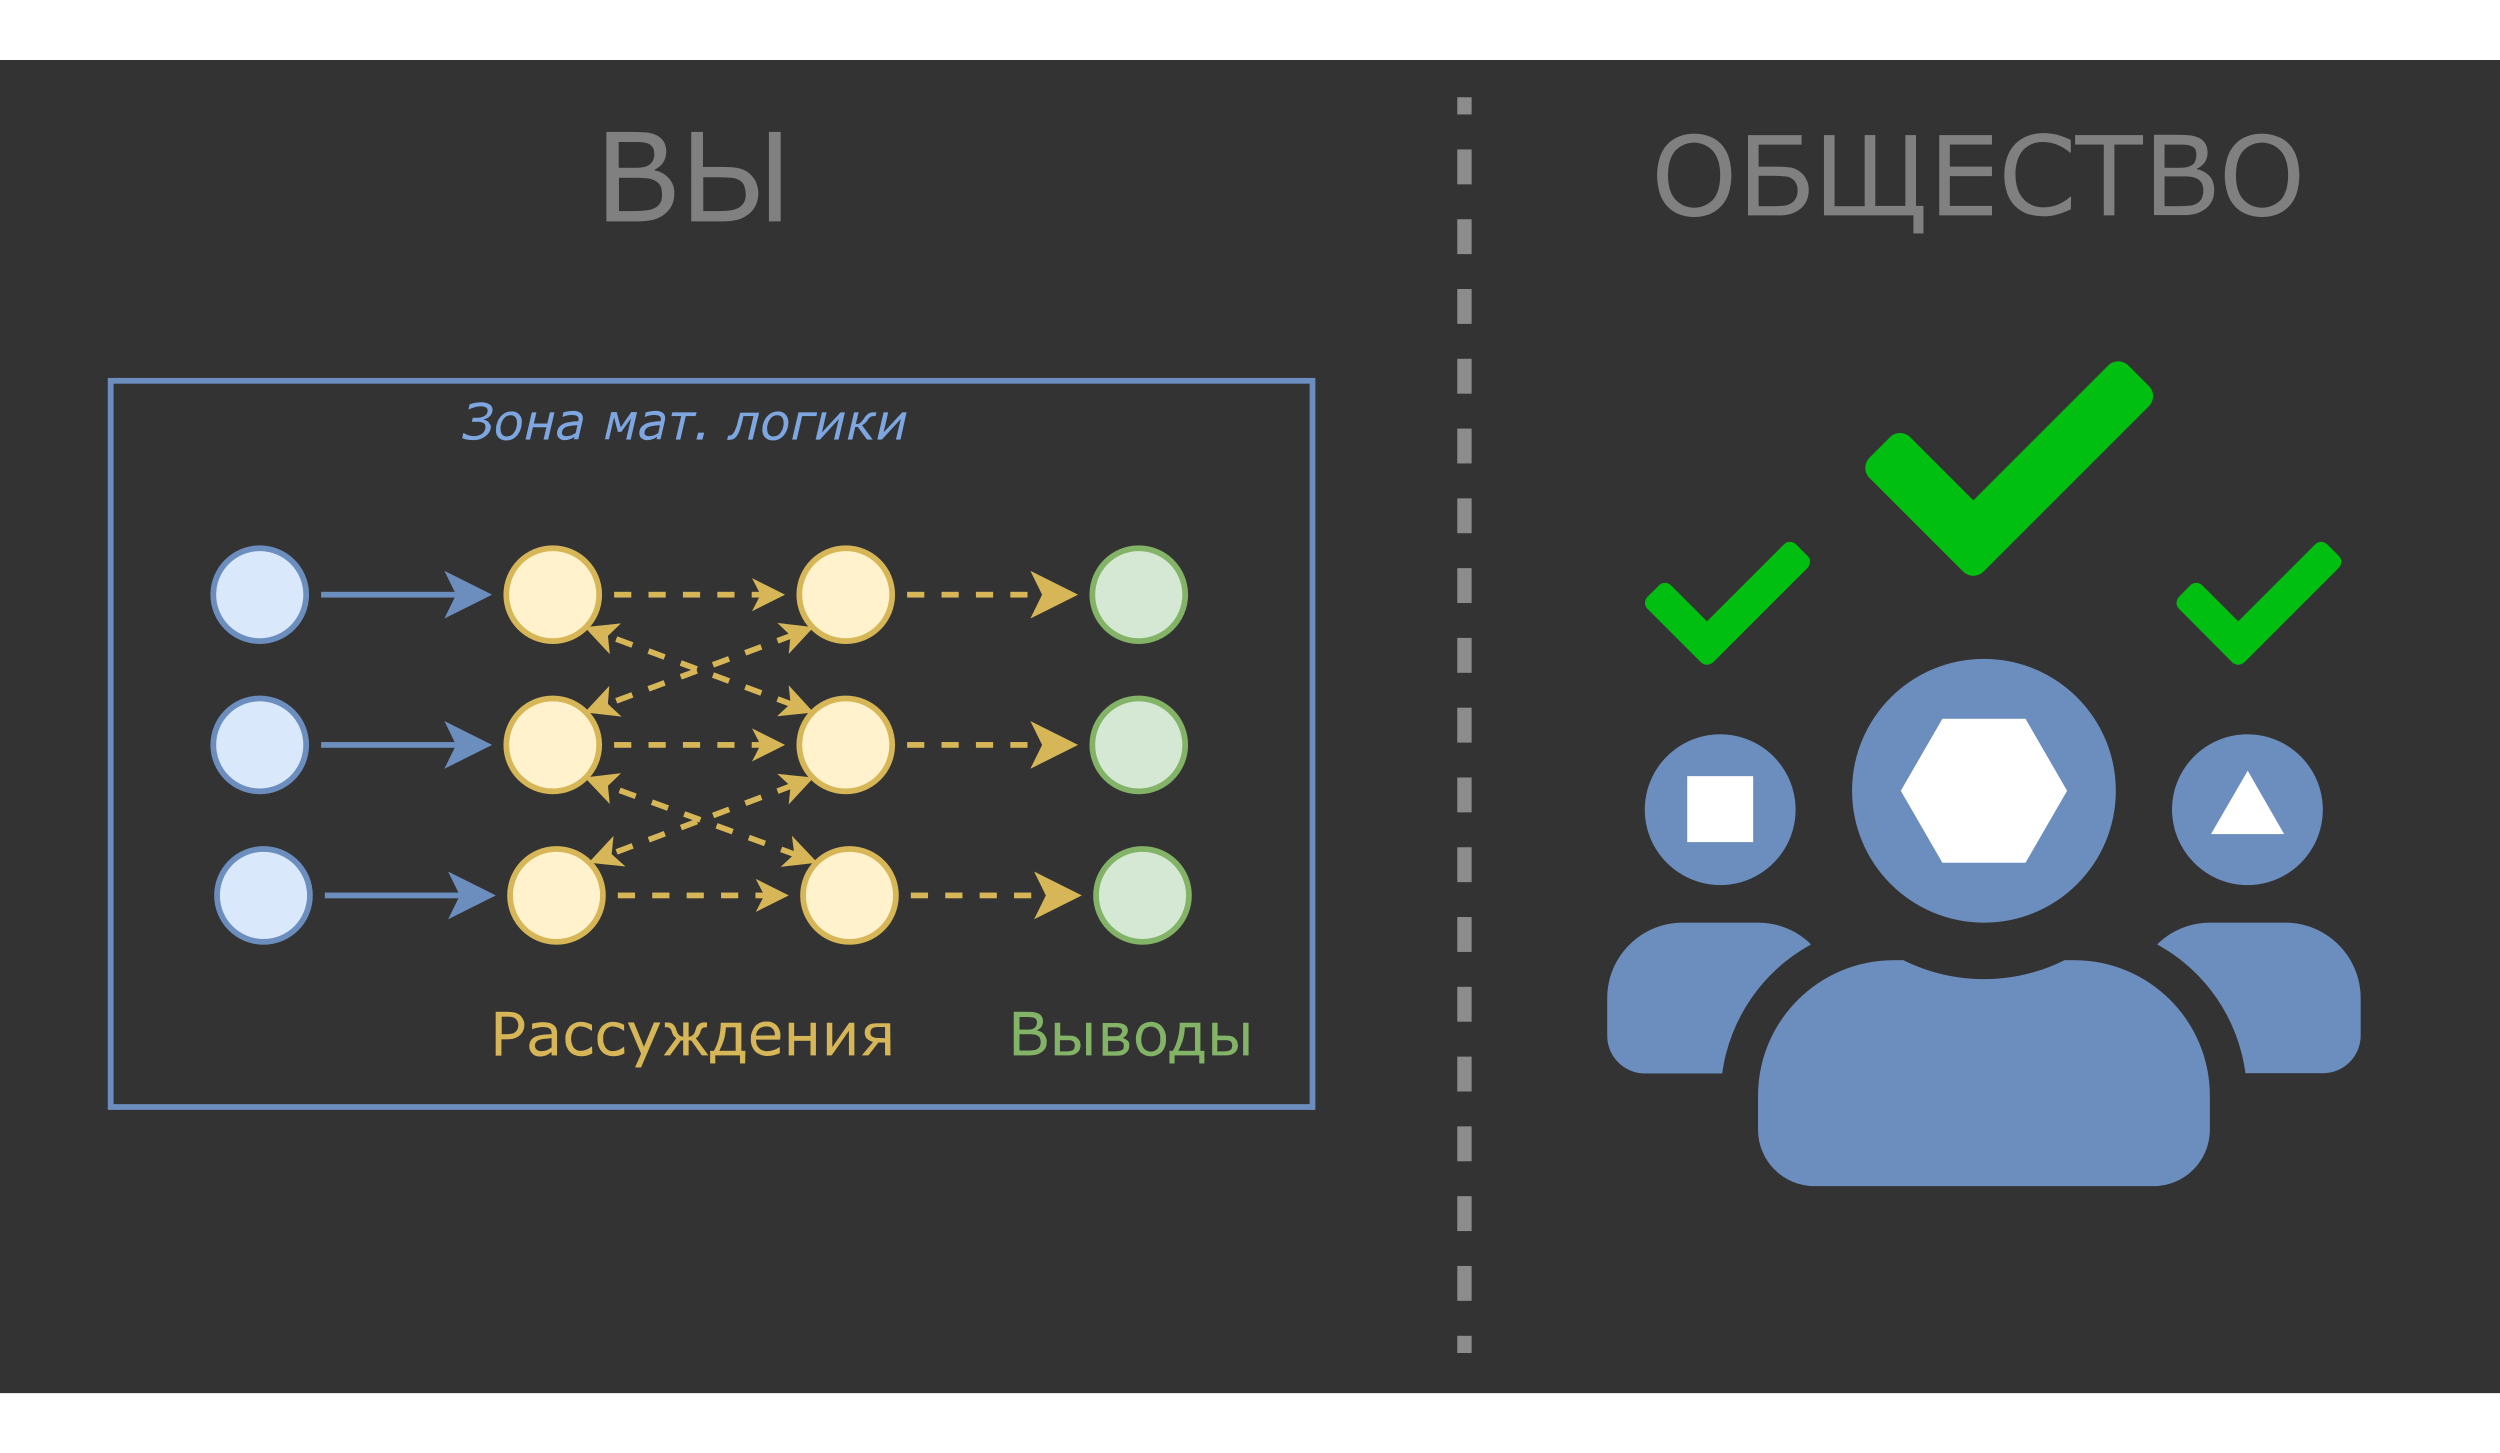<?xml version="1.0" encoding="utf-8"?>
<!-- Generator: Adobe Illustrator 26.5.0, SVG Export Plug-In . SVG Version: 6.00 Build 0)  -->
<svg version="1.1" id="Слой_1" xmlns="http://www.w3.org/2000/svg" xmlns:xlink="http://www.w3.org/1999/xlink" x="0px" y="0px"
	 viewBox="0 0 872 465" style="enable-background:new 0 0 872 465;" xml:space="preserve" width="800">
<rect x="0" y="0" width="872" height="465" fill="#333333" stroke="none"/>
<style type="text/css">
	.st0{fill:#6C8EBF;}
	.st1{fill:none;stroke:#8C8C8C;stroke-width:5;stroke-miterlimit:10;}
	.st2{fill:none;stroke:#8C8C8C;stroke-width:5;stroke-miterlimit:10;stroke-dasharray:12.17,12.17;}
	.st3{fill:#808080;}
	.st4{fill:#FFFFFF;}
	.st5{fill:#00BF10;}
	.st6{fill:none;stroke:#6C8EBF;stroke-width:2;}
	.st7{fill:none;stroke:#6C8EBF;stroke-width:2;stroke-miterlimit:10;}
	.st8{fill:#6C8EBF;stroke:#6C8EBF;stroke-width:2;stroke-miterlimit:10;}
	.st9{fill:#DAE8FC;stroke:#6C8EBF;stroke-width:2;}
	.st10{fill:none;stroke:#D6B656;stroke-width:2;stroke-miterlimit:10;stroke-dasharray:6,6;}
	.st11{fill:#D6B656;stroke:#D6B656;stroke-width:2;stroke-miterlimit:10;}
	.st12{fill:#FFF2CC;stroke:#D6B656;stroke-width:2;}
	.st13{fill:#D5E8D4;stroke:#82B366;stroke-width:2;}
	.st14{fill:#D6B656;}
	.st15{fill:#82B366;}
	.st16{fill:#7EA6E0;}
</style>
<path class="st0" d="M600,287.8c14.5,0,26.3-11.8,26.3-26.3s-11.8-26.3-26.3-26.3s-26.3,11.8-26.3,26.3c0,0,0,0,0,0
	C573.7,276,585.5,287.7,600,287.8z M783.9,287.8c14.5,0,26.3-11.8,26.3-26.3s-11.8-26.3-26.3-26.3s-26.3,11.8-26.3,26.3c0,0,0,0,0,0
	C757.7,276,769.5,287.8,783.9,287.8C784,287.8,784,287.8,783.9,287.8L783.9,287.8z M797.1,300.9h-26.2c-6.9,0-13.6,2.7-18.5,7.6
	c16.9,9.2,28.3,25.9,30.8,44.9h27.1c7.2,0,13.1-5.9,13.1-13.1c0,0,0,0,0,0v-13.1C823.4,312.7,811.6,300.9,797.1,300.9L797.1,300.9z
	 M692,300.9c25.4,0,46-20.6,46-46s-20.6-46-46-46s-46,20.6-46,46S666.6,300.9,692,300.9C692,300.9,692,300.9,692,300.9L692,300.9z
	 M723.5,314h-3.4c-17.7,8.8-38.5,8.8-56.2,0h-3.4c-26.1,0-47.3,21.2-47.3,47.3v11.8c0,10.9,8.8,19.7,19.7,19.7h118.2
	c10.9,0,19.7-8.8,19.7-19.7v-11.8C770.8,335.2,749.7,314,723.5,314z M631.7,308.5c-4.9-4.9-11.6-7.6-18.5-7.6h-26.3
	c-14.5,0-26.3,11.8-26.3,26.3v13.2c0,7.2,5.9,13.1,13.1,13.1c0,0,0,0,0,0h27C603.3,334.4,614.8,317.7,631.7,308.5L631.7,308.5z"/>
<line class="st1" x1="510.8" y1="13" x2="510.8" y2="19"/>
<line class="st2" x1="510.8" y1="31.2" x2="510.8" y2="438.9"/>
<line class="st1" x1="510.8" y1="445" x2="510.8" y2="451"/>
<path class="st3" d="M235.2,46.7c0,1.4-0.3,2.8-0.9,4.1c-0.6,1.1-1.4,2.1-2.4,2.9c-1.1,0.9-2.5,1.6-3.9,2c-1.8,0.4-3.6,0.6-5.4,0.6
	h-11.1V25.1h9.3c1.7,0,3.4,0.1,5.1,0.2c1.1,0.2,2.2,0.5,3.2,1c1,0.5,1.9,1.3,2.5,2.3c0.5,1,0.8,2.2,0.8,3.4c0,1.3-0.4,2.7-1.1,3.8
	c-0.8,1.1-1.8,1.9-3,2.5v0.2c1.9,0.3,3.7,1.3,5,2.8C234.7,42.8,235.3,44.7,235.2,46.7z M228.2,32.6c0-0.7-0.1-1.3-0.4-1.9
	c-0.3-0.5-0.7-1-1.2-1.3c-0.7-0.4-1.6-0.6-2.4-0.7c-0.9-0.1-2.1-0.1-3.5-0.1h-4.9v9h5.4c1,0,2.1,0,3.1-0.2c0.8-0.1,1.5-0.4,2.1-0.8
	c0.6-0.4,1.1-1,1.4-1.6C228.1,34.2,228.3,33.4,228.2,32.6L228.2,32.6z M230.9,46.8c0-1-0.1-2.1-0.6-3c-0.5-0.8-1.2-1.4-2-1.8
	c-0.8-0.4-1.6-0.6-2.4-0.7c-1.2-0.1-2.3-0.2-3.5-0.2h-6.5v11.6h5.5c1.5,0,3-0.1,4.5-0.3c1-0.1,2-0.5,2.9-1c0.7-0.5,1.3-1.1,1.7-1.9
	C230.8,48.7,231,47.8,230.9,46.8L230.9,46.8z"/>
<path class="st3" d="M264.5,46.6c0,1.4-0.3,2.8-0.9,4.1c-0.6,1.2-1.4,2.2-2.4,3c-1.1,0.9-2.4,1.6-3.8,2c-1.7,0.4-3.4,0.6-5.2,0.6
	h-11.1V25.1h4.1v12.2h7.1c1.7,0,3.5,0.1,5.2,0.4c1.4,0.3,2.7,0.9,3.8,1.8c1,0.8,1.8,1.9,2.4,3.1C264.2,43.8,264.5,45.2,264.5,46.6z
	 M260.1,46.7c0-0.9-0.2-1.9-0.5-2.8c-0.3-0.8-0.9-1.5-1.6-1.9c-0.8-0.5-1.7-0.8-2.7-0.9c-1.4-0.1-2.8-0.2-4.2-0.2h-5.8v11.8h5.7
	c1.4,0,2.9-0.1,4.3-0.3c0.9-0.2,1.8-0.5,2.6-1c0.7-0.5,1.3-1.1,1.7-1.9C260,48.6,260.2,47.6,260.1,46.7z M272.3,56.3h-4.1V25.1h4.1
	V56.3z"/>
<path class="st3" d="M600.4,29.4c1.2,1.3,2.1,2.9,2.6,4.6c0.6,2,0.9,4.1,0.9,6.2c0,2.1-0.3,4.2-0.9,6.2c-0.5,1.7-1.4,3.2-2.6,4.5
	c-1.1,1.2-2.5,2.2-4.1,2.9c-3.5,1.3-7.3,1.3-10.7,0c-1.6-0.6-3-1.6-4.1-2.8c-1.2-1.3-2.1-2.9-2.6-4.6c-0.6-2-0.9-4.1-0.9-6.2
	c0-2.1,0.3-4.1,0.9-6.1c0.5-1.7,1.4-3.3,2.6-4.6c1.1-1.2,2.5-2.2,4.1-2.8c1.7-0.7,3.5-1,5.3-1c1.8,0,3.7,0.3,5.4,1
	C597.9,27.2,599.2,28.2,600.4,29.4z M600,40.2c0-3.6-0.8-6.4-2.5-8.4c-3.3-3.7-9-4-12.7-0.6c-0.2,0.2-0.4,0.4-0.6,0.6
	c-1.6,2-2.4,4.8-2.4,8.4s0.8,6.5,2.5,8.4c3.4,3.7,9,3.9,12.7,0.6c0.2-0.2,0.4-0.4,0.6-0.6C599.2,46.7,600,43.8,600,40.2z"/>
<path class="st3" d="M630.9,45.5c0,1.3-0.3,2.5-0.8,3.7c-0.5,1-1.2,2-2.1,2.7c-1,0.8-2.2,1.4-3.4,1.8c-1.5,0.4-3.1,0.6-4.7,0.5
	h-10.2v-28h18.7v3.3h-15v7.7h6.5c1.6,0,3.1,0.1,4.7,0.3c1.2,0.2,2.4,0.8,3.4,1.6c0.9,0.7,1.7,1.7,2.1,2.7
	C630.7,42.9,630.9,44.2,630.9,45.5z M627,45.6c0-0.9-0.1-1.7-0.5-2.5c-0.3-0.7-0.8-1.3-1.5-1.7c-0.7-0.5-1.5-0.8-2.4-0.8
	c-1.3-0.1-2.5-0.2-3.8-0.2h-5.4V51h5.3c1.3,0,2.6-0.1,3.8-0.2c0.8-0.1,1.7-0.5,2.4-0.9c0.6-0.4,1.2-1,1.5-1.7
	C626.9,47.3,627,46.4,627,45.6L627,45.6z"/>
<path class="st3" d="M667.4,54.2h-31.2v-28h3.7v24.8h10.5V26.2h3.7v24.7h10.5V26.2h3.7v24.7h2.6v9.6h-3.5V54.2z"/>
<path class="st3" d="M694.8,54.2h-18.4v-28h18.4v3.3h-14.7v7.7h14.7v3.3h-14.7v10.4h14.7L694.8,54.2z"/>
<path class="st3" d="M722.3,52.1c-0.7,0.3-1.3,0.6-1.9,0.8c-0.7,0.3-1.4,0.6-2.2,0.8c-0.8,0.2-1.6,0.5-2.5,0.6c-1,0.2-2,0.3-3,0.2
	c-1.9,0-3.7-0.3-5.5-0.8c-1.6-0.6-3.1-1.5-4.3-2.7c-1.3-1.3-2.2-2.8-2.8-4.5c-0.7-2.1-1-4.2-1-6.4c0-2.1,0.3-4.2,1-6.2
	c0.6-1.7,1.5-3.3,2.8-4.6c1.2-1.2,2.7-2.2,4.3-2.8c1.8-0.7,3.7-1,5.6-1c1.5,0,3,0.2,4.5,0.5c1.7,0.5,3.4,1.1,5,1.9v4.4H722
	c-1.4-1.2-2.9-2.1-4.6-2.8c-1.6-0.6-3.2-0.9-4.9-0.9c-1.3,0-2.6,0.2-3.8,0.7c-1.1,0.5-2.2,1.2-3,2.1c-0.9,1-1.6,2.2-2,3.6
	c-0.5,1.6-0.8,3.3-0.7,5c0,1.7,0.2,3.4,0.8,5.1c0.4,1.3,1.1,2.4,2.1,3.5c0.8,0.9,1.9,1.6,3.1,2.1c1.2,0.5,2.4,0.7,3.7,0.7
	c1.7,0,3.4-0.3,5-0.9c1.6-0.7,3.1-1.6,4.4-2.8h0.3L722.3,52.1z"/>
<path class="st3" d="M747.5,29.5h-10v24.7h-3.7V29.5h-10v-3.3h23.7V29.5z"/>
<path class="st3" d="M772.3,45.5c0,1.3-0.2,2.5-0.8,3.7c-0.5,1-1.2,1.9-2.1,2.6c-1,0.8-2.2,1.4-3.4,1.8c-1.6,0.4-3.2,0.6-4.8,0.5
	h-9.9v-28h8.3c1.5,0,3.1,0.1,4.6,0.2c1,0.2,2,0.5,2.9,0.9c0.9,0.5,1.7,1.2,2.2,2.1c0.5,0.9,0.7,2,0.7,3c0,1.2-0.3,2.4-1,3.4
	c-0.7,1-1.6,1.7-2.7,2.2v0.2c1.7,0.3,3.3,1.2,4.5,2.5C771.9,42,772.4,43.8,772.3,45.5z M766.1,33c0-0.6-0.1-1.2-0.3-1.7
	c-0.2-0.5-0.6-0.9-1.1-1.1c-0.7-0.4-1.4-0.6-2.1-0.6c-0.8-0.1-1.9-0.1-3.1-0.1H755v8.1h4.8c0.9,0,1.9,0,2.8-0.2
	c0.7-0.1,1.3-0.4,1.9-0.7c0.6-0.3,1-0.9,1.2-1.5C766,34.4,766.1,33.7,766.1,33z M768.5,45.8c0.1-0.9-0.1-1.9-0.5-2.8
	c-0.4-0.7-1.1-1.3-1.8-1.7c-0.7-0.3-1.4-0.5-2.2-0.6c-1-0.1-2.1-0.1-3.1-0.1H755V51h4.9c1.3,0,2.7-0.1,4-0.2
	c0.9-0.1,1.8-0.4,2.6-0.9c0.6-0.4,1.2-1,1.5-1.7C768.3,47.4,768.5,46.5,768.5,45.8L768.5,45.8z"/>
<path class="st3" d="M798.5,29.4c1.2,1.3,2.1,2.9,2.6,4.6c0.6,2,0.9,4.1,0.9,6.2c0,2.1-0.3,4.2-0.9,6.2c-0.5,1.7-1.4,3.2-2.6,4.5
	c-1.1,1.3-2.5,2.2-4.1,2.9c-3.5,1.3-7.3,1.3-10.8,0c-1.6-0.6-3-1.6-4.1-2.8c-1.2-1.3-2.1-2.9-2.6-4.6c-0.6-2-0.9-4.1-0.9-6.2
	c0-2.1,0.3-4.1,0.9-6.1c0.5-1.7,1.4-3.3,2.6-4.6c1.1-1.2,2.5-2.2,4.1-2.8c1.7-0.7,3.5-1,5.3-1c1.8,0,3.7,0.3,5.4,1
	C796,27.2,797.3,28.2,798.5,29.4z M798.1,40.2c0-3.6-0.8-6.4-2.5-8.4c-3.3-3.7-9-4-12.7-0.6c-0.2,0.2-0.4,0.4-0.6,0.6
	c-1.6,2-2.4,4.8-2.4,8.4s0.8,6.5,2.5,8.4c3.4,3.7,9,3.9,12.7,0.6c0.2-0.2,0.4-0.4,0.6-0.6C797.3,46.7,798.1,43.8,798.1,40.2
	L798.1,40.2z"/>
<rect x="588.5" y="249.8" class="st4" width="23" height="23"/>
<polygon class="st4" points="706.5,229.8 677.5,229.8 663,254.9 677.5,280 706.5,280 721,254.9 "/>
<polygon class="st4" points="784,247.9 771.2,270 796.7,270 "/>
<path class="st5" d="M684.7,178.4l-32.6-32.6c-2-1.9-2-5.1,0-7.1c0,0,0,0,0,0l7.1-7.1c1.9-2,5.1-2,7.1,0c0,0,0,0,0,0l22,22l47-47
	c1.9-2,5.1-2,7.1,0c0,0,0,0,0,0l7.1,7.1c2,1.9,2,5.1,0,7.1c0,0,0,0,0,0l-57.7,57.7C689.8,180.4,686.7,180.4,684.7,178.4
	C684.7,178.5,684.7,178.5,684.7,178.4L684.7,178.4z"/>
<path class="st5" d="M593.3,210.1l-18.7-18.7c-1.1-1.1-1.1-2.9,0-4.1c0,0,0,0,0,0l4.1-4.1c1.1-1.1,2.9-1.1,4.1,0c0,0,0,0,0,0
	l12.6,12.6l26.9-26.9c1.1-1.1,2.9-1.1,4.1,0l4.1,4.1c1.1,1.1,1.1,2.9,0,4.1l-33,33C596.2,211.2,594.4,211.2,593.3,210.1
	C593.3,210.1,593.3,210.1,593.3,210.1L593.3,210.1z"/>
<path class="st5" d="M778.6,210.1L760,191.4c-1.1-1.1-1.1-2.9,0-4.1c0,0,0,0,0,0l4-4.1c1.1-1.1,2.9-1.1,4.1,0c0,0,0,0,0,0l12.6,12.6
	l26.9-26.9c1.1-1.1,2.9-1.1,4.1,0c0,0,0,0,0,0l4.1,4.1c1.1,1.1,1.1,2.9,0,4.1l-33,33C781.6,211.2,779.8,211.2,778.6,210.1
	C778.6,210.1,778.6,210.1,778.6,210.1L778.6,210.1z"/>
<rect x="38.6" y="111.9" class="st6" width="419.2" height="253.3"/>
<path class="st7" d="M112,186.5h48.3"/>
<path class="st8" d="M169.4,186.5l-12.2,6.1l3-6.1l-3-6.1L169.4,186.5z"/>
<circle class="st9" cx="90.6" cy="186.5" r="16.2"/>
<path class="st10" d="M214.2,186.5h52.2"/>
<path class="st11" d="M271.6,186.5l-7,3.5l1.8-3.5l-1.8-3.5L271.6,186.5z"/>
<circle class="st12" cx="192.8" cy="186.5" r="16.2"/>
<path class="st10" d="M316.4,186.5h48.3"/>
<path class="st11" d="M373.8,186.5l-12.2,6.1l3-6.1l-3-6.1L373.8,186.5z"/>
<circle class="st12" cx="295" cy="186.5" r="16.2"/>
<circle class="st13" cx="397.2" cy="186.5" r="16.2"/>
<path class="st7" d="M112,238.9h48.3"/>
<path class="st8" d="M169.4,238.9l-12.2,6.1l3-6.1l-3-6.1L169.4,238.9z"/>
<circle class="st9" cx="90.6" cy="238.9" r="16.2"/>
<path class="st10" d="M214.2,238.9h52.2"/>
<path class="st11" d="M271.6,238.9l-7,3.5l1.8-3.5l-1.8-3.5L271.6,238.9z"/>
<circle class="st12" cx="192.8" cy="238.9" r="16.2"/>
<path class="st10" d="M316.4,238.9h48.3"/>
<path class="st11" d="M373.8,238.9l-12.2,6.1l3-6.1l-3-6.1L373.8,238.9z"/>
<circle class="st12" cx="295" cy="238.9" r="16.2"/>
<circle class="st13" cx="397.2" cy="238.9" r="16.2"/>
<path class="st7" d="M113.3,291.4h48.3"/>
<path class="st8" d="M170.7,291.4l-12.2,6.1l3-6.1l-3-6.1L170.7,291.4z"/>
<circle class="st9" cx="91.9" cy="291.4" r="16.2"/>
<path class="st10" d="M215.5,291.4h52.2"/>
<path class="st11" d="M272.9,291.4l-7,3.5l1.8-3.5l-1.8-3.5L272.9,291.4z"/>
<circle class="st12" cx="194.1" cy="291.4" r="16.2"/>
<path class="st10" d="M317.7,291.4h48.3"/>
<path class="st11" d="M375.1,291.4l-12.2,6.1l3-6.1l-3-6.1L375.1,291.4z"/>
<circle class="st12" cx="296.3" cy="291.4" r="16.2"/>
<circle class="st13" cx="398.5" cy="291.4" r="16.2"/>
<path class="st10" d="M276.8,225L211,200.5"/>
<path class="st11" d="M281.7,226.8l-7.8,0.8l2.9-2.7l-0.4-3.9L281.7,226.8z"/>
<path class="st11" d="M206,198.6l7.8-0.8l-2.8,2.7l0.4,3.9L206,198.6z"/>
<path class="st10" d="M276.8,200.5L211,225"/>
<path class="st11" d="M281.7,198.6l-5.3,5.7l0.4-3.9l-2.8-2.7L281.7,198.6z"/>
<path class="st11" d="M206,226.8l5.3-5.7L211,225l2.9,2.7L206,226.8z"/>
<path class="st10" d="M278.1,277.4L211,252.9"/>
<path class="st11" d="M283,279.2l-7.8,0.9l2.9-2.7l-0.5-3.9L283,279.2z"/>
<path class="st11" d="M206,251l7.8-0.9l-2.8,2.7l0.4,3.9L206,251z"/>
<path class="st10" d="M276.8,252.9l-64.6,24.4"/>
<path class="st11" d="M281.7,251.1l-5.3,5.7l0.4-3.9l-2.8-2.6L281.7,251.1z"/>
<path class="st11" d="M207.4,279.2l5.3-5.7l-0.4,3.9l2.9,2.6L207.4,279.2z"/>
<g>
	<path class="st14" d="M182.9,336.6c0,0.6-0.1,1.3-0.4,1.9c-0.2,0.6-0.6,1.1-1,1.5c-0.5,0.5-1.2,0.9-1.9,1.2
		c-0.9,0.3-1.8,0.4-2.7,0.4h-2v5.7h-2V332h4.1c0.8,0,1.6,0.1,2.3,0.2c0.6,0.1,1.2,0.4,1.7,0.7c0.6,0.4,1,0.9,1.3,1.5
		C182.8,335.1,182.9,335.9,182.9,336.6z M180.8,336.7c0-0.5-0.1-0.9-0.3-1.4c-0.2-0.4-0.5-0.8-0.8-1c-0.3-0.2-0.7-0.4-1.1-0.5
		c-0.5-0.1-1.1-0.1-1.6-0.1h-2v6.1h1.7c0.7,0,1.3-0.1,2-0.2c0.5-0.1,0.9-0.4,1.2-0.7c0.3-0.3,0.5-0.6,0.7-1
		C180.7,337.5,180.8,337.1,180.8,336.7L180.8,336.7z"/>
	<path class="st14" d="M194.3,347.2h-1.9V346l-0.7,0.5c-0.3,0.2-0.5,0.4-0.8,0.5c-0.4,0.2-0.7,0.3-1.1,0.4c-0.5,0.1-1,0.2-1.5,0.2
		c-1,0-1.9-0.3-2.6-1c-0.7-0.7-1.1-1.6-1.1-2.6c0-0.7,0.2-1.5,0.6-2.1c0.4-0.6,1-1,1.6-1.3c0.8-0.3,1.6-0.5,2.5-0.6
		c1-0.1,2-0.2,3.1-0.2v-0.3c0-0.4-0.1-0.7-0.2-1.1c-0.2-0.3-0.4-0.5-0.7-0.7c-0.3-0.2-0.6-0.3-1-0.3c-0.4-0.1-0.8-0.1-1.2-0.1
		c-0.6,0-1.1,0.1-1.7,0.2c-0.7,0.1-1.3,0.3-1.9,0.6h-0.1v-2c0.4-0.1,0.9-0.2,1.6-0.3c0.7-0.1,1.4-0.2,2.1-0.2c0.7,0,1.4,0.1,2.1,0.2
		c0.6,0.1,1.1,0.4,1.6,0.7c0.4,0.3,0.8,0.7,1,1.2c0.2,0.6,0.4,1.2,0.3,1.9L194.3,347.2z M192.4,344.4v-3.2l-2.1,0.2
		c-0.6,0-1.3,0.1-1.9,0.3c-0.5,0.1-1,0.4-1.3,0.7c-0.7,0.8-0.7,2.1,0.1,2.8c0.5,0.4,1.2,0.6,1.8,0.5c0.6,0,1.3-0.1,1.9-0.4
		C191.4,345.1,191.9,344.8,192.4,344.4z"/>
	<path class="st14" d="M206.6,346.5c-0.6,0.3-1.3,0.6-2,0.8c-0.5,0.1-1.1,0.2-1.7,0.2c-0.8,0-1.6-0.1-2.3-0.4
		c-0.7-0.2-1.3-0.6-1.8-1.1c-0.5-0.5-0.9-1.2-1.2-1.9c-0.3-0.8-0.4-1.7-0.4-2.6c-0.1-1.6,0.5-3.2,1.5-4.4c1.1-1.1,2.6-1.7,4.1-1.6
		c0.7,0,1.3,0.1,1.9,0.3c0.6,0.2,1.2,0.4,1.8,0.7v2.1h-0.1c-0.6-0.4-1.2-0.8-1.9-1.1c-0.6-0.2-1.2-0.3-1.8-0.4c-1-0.1-2,0.4-2.6,1.1
		c-1.2,1.9-1.2,4.4,0,6.3c0.7,0.8,1.6,1.2,2.6,1.1c0.4,0,0.8-0.1,1.2-0.2c0.4-0.1,0.7-0.2,1.1-0.4c0.3-0.1,0.5-0.3,0.8-0.5
		c0.3-0.2,0.5-0.3,0.6-0.4h0.1L206.6,346.5z"/>
	<path class="st14" d="M217.8,346.5c-0.6,0.3-1.3,0.6-2,0.8c-0.6,0.1-1.1,0.2-1.7,0.2c-0.8,0-1.6-0.1-2.3-0.4
		c-0.7-0.2-1.3-0.6-1.8-1.1c-0.5-0.5-0.9-1.2-1.2-1.9c-0.3-0.8-0.4-1.7-0.4-2.6c-0.1-1.6,0.5-3.2,1.5-4.4c1.1-1.1,2.6-1.7,4.1-1.6
		c0.7,0,1.3,0.1,1.9,0.3c0.6,0.2,1.2,0.4,1.8,0.7v2.1h-0.1c-0.6-0.4-1.2-0.8-1.9-1.1c-0.6-0.2-1.2-0.3-1.8-0.4c-1-0.1-2,0.4-2.6,1.1
		c-0.7,0.9-1,2-0.9,3.2c-0.1,1.1,0.3,2.2,0.9,3.2c0.7,0.8,1.6,1.2,2.6,1.1c0.4,0,0.8-0.1,1.2-0.2c0.4-0.1,0.7-0.2,1.1-0.4
		c0.3-0.1,0.5-0.3,0.8-0.5c0.2-0.1,0.4-0.3,0.6-0.4h0.1L217.8,346.5z"/>
	<path class="st14" d="M230.3,335.8l-6.7,15.6h-2.1l2.1-4.8l-4.6-10.9h2.1l3.5,8.5l3.5-8.5H230.3z"/>
	<path class="st14" d="M247.1,347.2h-2.3l-3.7-5.2h-0.9v5.2h-1.9V342h-0.8l-3.8,5.2h-2.2l4.4-6c-0.3-0.2-0.6-0.4-0.9-0.8
		c-0.3-0.5-0.6-1-0.7-1.5c-0.1-0.5-0.3-0.9-0.7-1.2c-0.4-0.3-0.8-0.4-1.2-0.3h-0.5v-1.7h0.7c0.7,0,1.4,0.1,2,0.5
		c0.6,0.5,1,1.1,1.2,1.8c0.1,0.2,0.1,0.4,0.2,0.6s0.2,0.4,0.2,0.6c0.2,0.4,0.5,0.8,0.9,1.1c0.4,0.2,0.8,0.3,1.2,0.4v-5h1.9v5
		c0.4,0,0.8-0.1,1.2-0.4c0.4-0.3,0.7-0.6,0.9-1.1c0.1-0.2,0.2-0.4,0.2-0.6s0.2-0.4,0.2-0.6c0.3-1.5,1.7-2.5,3.2-2.3h0.7v1.7h-0.5
		c-0.4,0-0.9,0.1-1.2,0.4c-0.3,0.3-0.5,0.7-0.6,1.2c-0.1,0.5-0.4,1-0.7,1.4c-0.2,0.3-0.5,0.6-0.9,0.8L247.1,347.2z"/>
	<path class="st14" d="M259.9,350h-1.8v-2.8h-8.6v2.8h-1.8v-4.4h1.3c0.8-1.4,1.4-3,1.8-4.6c0.4-1.7,0.6-3.5,0.6-5.2h7.2v9.8h1.4
		L259.9,350z M256.6,345.6v-8.2h-3.4c-0.1,1.6-0.3,3.2-0.8,4.7c-0.4,1.2-0.9,2.4-1.5,3.5L256.6,345.6z"/>
	<path class="st14" d="M272.1,341.7h-8.4c0,0.6,0.1,1.3,0.3,1.8c0.2,0.5,0.5,0.9,0.9,1.3c0.4,0.3,0.8,0.6,1.3,0.7
		c0.5,0.2,1.1,0.3,1.6,0.2c0.8,0,1.6-0.2,2.4-0.5c0.6-0.2,1.2-0.5,1.7-0.9h0.1v2.1c-0.6,0.3-1.3,0.5-2,0.7c-0.7,0.2-1.4,0.3-2.1,0.3
		c-1.6,0.1-3.2-0.5-4.4-1.5c-1.1-1.2-1.7-2.8-1.6-4.4c-0.1-1.6,0.5-3.2,1.5-4.5c1-1.1,2.5-1.7,4-1.6c1.3-0.1,2.6,0.4,3.6,1.4
		c0.9,1.1,1.3,2.4,1.2,3.8L272.1,341.7z M270.3,340.2c0-0.8-0.2-1.7-0.8-2.3c-0.6-0.6-1.4-0.9-2.3-0.8c-0.9,0-1.8,0.3-2.5,0.9
		c-0.6,0.6-0.9,1.4-1,2.3L270.3,340.2z"/>
	<path class="st14" d="M284.6,347.2h-1.9v-5.1H277v5.1h-1.9v-11.4h1.9v4.6h5.7v-4.6h1.9L284.6,347.2z"/>
	<path class="st14" d="M298,347.2h-1.9v-8.6l-6,8.6h-1.7v-11.4h1.9v8.5l5.9-8.5h1.8V347.2z"/>
	<path class="st14" d="M310.6,347.2h-1.9v-4.5h-2.3l-3.5,4.5h-2.3l3.9-4.7c-0.8-0.2-1.6-0.6-2.2-1.2c-0.5-0.6-0.7-1.4-0.7-2.2
		c0-0.5,0.1-1.1,0.4-1.5c0.3-0.4,0.6-0.7,1-1c0.4-0.3,0.9-0.4,1.4-0.5c0.6-0.1,1.2-0.1,1.7-0.1h4.4L310.6,347.2z M308.7,341.2v-3.9
		h-2.4c-0.4,0-0.8,0-1.1,0.1c-0.3,0-0.5,0.1-0.8,0.3c-0.3,0.1-0.5,0.4-0.6,0.6c-0.1,0.3-0.2,0.5-0.2,0.8c0,0.3,0,0.6,0.1,0.9
		c0.1,0.3,0.3,0.5,0.5,0.6c0.3,0.2,0.6,0.3,0.9,0.4c0.4,0.1,0.8,0.1,1.2,0.1L308.7,341.2z"/>
</g>
<g>
	<path class="st15" d="M365.1,342.5c0,0.7-0.1,1.4-0.4,2c-0.3,0.6-0.7,1.1-1.2,1.4c-0.6,0.5-1.2,0.8-1.9,1c-0.9,0.2-1.7,0.3-2.6,0.3
		h-5.4V332h4.5c0.8,0,1.7,0,2.5,0.1c0.6,0.1,1.1,0.3,1.6,0.5c0.5,0.2,0.9,0.6,1.2,1.1c0.3,0.5,0.4,1.1,0.4,1.6
		c0,0.7-0.2,1.3-0.5,1.9c-0.4,0.5-0.9,0.9-1.5,1.2v0.1c0.9,0.2,1.8,0.6,2.4,1.4C364.8,340.7,365.2,341.6,365.1,342.5z M361.7,335.7
		c0-0.3-0.1-0.6-0.2-0.9c-0.1-0.3-0.3-0.5-0.6-0.6c-0.4-0.2-0.8-0.3-1.2-0.3c-0.6-0.1-1.1-0.1-1.7-0.1h-2.4v4.4h2.6
		c0.5,0,1,0,1.5-0.1c0.4-0.1,0.7-0.2,1-0.4c0.3-0.2,0.5-0.5,0.7-0.8C361.6,336.5,361.7,336.1,361.7,335.7z M363,342.6
		c0-0.5-0.1-1-0.3-1.5c-0.2-0.4-0.6-0.7-1-0.9c-0.4-0.2-0.8-0.3-1.2-0.3c-0.6-0.1-1.1-0.1-1.7-0.1h-3.2v5.7h2.7c0.7,0,1.5,0,2.2-0.1
		c0.5-0.1,1-0.2,1.4-0.5c0.3-0.2,0.6-0.5,0.8-0.9C362.9,343.5,363,343.1,363,342.6L363,342.6z"/>
	<path class="st15" d="M376.9,343.7c0,0.5-0.1,1-0.3,1.5c-0.2,0.4-0.5,0.8-0.9,1.1c-0.4,0.3-0.9,0.6-1.4,0.7c-0.7,0.2-1.3,0.2-2,0.2
		h-4.4v-11.4h1.9v4.5h2.5c0.7,0,1.3,0,2,0.1c0.5,0.1,1,0.3,1.4,0.7c0.4,0.3,0.7,0.7,0.9,1.1C376.8,342.7,376.9,343.2,376.9,343.7z
		 M374.9,343.7c0-0.3-0.1-0.6-0.2-0.9c-0.1-0.3-0.3-0.5-0.6-0.6c-0.3-0.2-0.6-0.3-1-0.3c-0.4,0-0.9,0-1.6,0h-1.8v3.9h1.8
		c0.5,0,1.1,0,1.6-0.1c0.4,0,0.7-0.2,1-0.3c0.3-0.2,0.5-0.4,0.6-0.6C374.8,344.3,374.9,344,374.9,343.7L374.9,343.7z M378.8,335.8
		h1.9v11.4h-1.9V335.8z"/>
	<path class="st15" d="M393.9,343.8c0,0.5-0.1,1-0.3,1.5c-0.2,0.4-0.5,0.8-0.9,1.1c-0.4,0.3-0.9,0.6-1.4,0.7c-0.7,0.2-1.3,0.2-2,0.2
		h-4.7v-11.4h4.4c0.6,0,1.3,0,1.9,0.1c0.4,0.1,0.8,0.2,1.2,0.4c0.4,0.2,0.7,0.5,1,0.9c0.2,0.4,0.3,0.8,0.3,1.3c0,0.5-0.2,1-0.5,1.5
		c-0.3,0.4-0.8,0.8-1.2,1v0.1c0.6,0.1,1.2,0.5,1.7,0.9C393.8,342.5,394,343.1,393.9,343.8z M391.4,338.8c0-0.2,0-0.5-0.2-0.7
		c-0.1-0.2-0.3-0.4-0.5-0.5c-0.3-0.1-0.7-0.2-1-0.2c-0.4,0-0.8,0-1.3,0h-2v3.1h2.4c0.4,0,0.8,0,1.1-0.1c0.3,0,0.5-0.1,0.7-0.3
		c0.2-0.1,0.4-0.3,0.5-0.6C391.3,339.3,391.4,339,391.4,338.8L391.4,338.8z M392,343.8c0-0.3-0.1-0.6-0.2-0.9
		c-0.2-0.3-0.5-0.5-0.8-0.6c-0.3-0.1-0.5-0.2-0.8-0.2c-0.3,0-0.7,0-1.2,0h-2.5v3.7h1.8c0.6,0,1.2,0,1.8-0.1c0.4,0,0.7-0.2,1.1-0.3
		c0.3-0.1,0.5-0.4,0.7-0.6C391.9,344.5,392,344.1,392,343.8L392,343.8z"/>
	<path class="st15" d="M406.7,341.5c0.1,1.6-0.4,3.2-1.4,4.4c-2.1,2.1-5.5,2.2-7.6,0.1c0,0-0.1-0.1-0.1-0.1c-1.9-2.6-1.9-6.2,0-8.8
		c2.1-2.1,5.5-2.2,7.6-0.1c0,0,0.1,0.1,0.1,0.1C406.3,338.4,406.8,339.9,406.7,341.5z M404.7,341.5c0.1-1.2-0.2-2.3-0.9-3.3
		c-1.2-1.3-3.3-1.4-4.6-0.2c-0.1,0.1-0.2,0.2-0.2,0.2c-0.6,1-0.9,2.1-0.9,3.3c-0.1,1.2,0.2,2.3,0.9,3.3c1.2,1.3,3.2,1.5,4.5,0.3
		c0.1-0.1,0.2-0.2,0.3-0.3C404.5,343.8,404.8,342.7,404.7,341.5L404.7,341.5z"/>
	<path class="st15" d="M420.1,350h-1.8v-2.8h-8.6v2.8h-1.8v-4.4h1.2c0.8-1.4,1.4-3,1.8-4.6c0.4-1.7,0.6-3.5,0.6-5.2h7.2v9.8h1.4
		L420.1,350z M416.8,345.6v-8.2h-3.5c-0.1,1.6-0.3,3.2-0.8,4.7c-0.4,1.2-0.9,2.4-1.5,3.5L416.8,345.6z"/>
	<path class="st15" d="M431.8,343.7c0,0.5-0.1,1-0.3,1.5c-0.2,0.4-0.5,0.8-0.9,1.1c-0.4,0.3-0.9,0.6-1.4,0.7c-0.7,0.2-1.3,0.2-2,0.2
		h-4.4v-11.4h1.9v4.5h2.5c0.7,0,1.3,0,2,0.1c0.5,0.1,1,0.3,1.4,0.7c0.4,0.3,0.7,0.7,0.9,1.1C431.6,342.7,431.7,343.2,431.8,343.7z
		 M429.8,343.7c0-0.3-0.1-0.6-0.2-0.9c-0.1-0.3-0.3-0.5-0.6-0.6c-0.3-0.2-0.6-0.3-1-0.3c-0.4,0-0.9,0-1.6,0h-1.8v3.9h1.8
		c0.5,0,1.1,0,1.6-0.1c0.4,0,0.7-0.2,1-0.3c0.3-0.2,0.5-0.4,0.6-0.6C429.7,344.3,429.8,344,429.8,343.7L429.8,343.7z M433.6,335.8
		h1.9v11.4h-1.9V335.8z"/>
</g>
<g>
	<path class="st16" d="M171.2,127.9c0,0.7-0.2,1.4-0.6,2c-0.4,0.6-0.9,1.1-1.5,1.5c-0.6,0.4-1.2,0.7-1.8,0.9
		c-0.7,0.2-1.4,0.3-2.2,0.3c-0.8,0-1.6-0.1-2.3-0.2c-0.5-0.1-1.1-0.3-1.6-0.5l0.4-1.8h0.1c0.5,0.3,1.1,0.6,1.7,0.8
		c0.6,0.2,1.3,0.3,2,0.3c0.5,0,0.9-0.1,1.4-0.2c0.4-0.1,0.9-0.3,1.3-0.6c0.4-0.3,0.7-0.6,0.9-1.1c0.2-0.4,0.4-0.9,0.3-1.4
		c0-0.5-0.2-1.1-0.7-1.3c-0.7-0.3-1.4-0.5-2.2-0.4h-1.8l0.3-1.4h1.6c0.9,0,1.8-0.2,2.6-0.7c0.6-0.4,1-1,1-1.8c0-0.5-0.2-0.9-0.6-1.1
		c-0.6-0.3-1.2-0.4-1.9-0.4c-0.7,0-1.4,0.1-2,0.3c-0.7,0.2-1.4,0.5-2.1,0.8h-0.1l0.4-1.8c0.6-0.2,1.2-0.4,1.8-0.5
		c0.7-0.1,1.4-0.2,2.1-0.2c1-0.1,2.1,0.2,3,0.7c0.7,0.4,1.1,1.1,1.1,1.9c0,0.8-0.3,1.6-0.9,2.2c-0.6,0.6-1.4,1-2.2,1.2v0.1
		c0.3,0,0.5,0.1,0.8,0.2c0.3,0.1,0.5,0.3,0.7,0.4c0.2,0.2,0.4,0.4,0.5,0.7C171.1,127.2,171.2,127.6,171.2,127.9z"/>
	<path class="st16" d="M182,126.2c0,0.8-0.1,1.7-0.4,2.5c-0.2,0.7-0.6,1.4-1.1,2.1c-0.5,0.6-1.1,1.1-1.7,1.4
		c-0.7,0.4-1.5,0.5-2.3,0.5c-1,0-1.9-0.3-2.6-1c-0.7-0.7-1-1.7-0.9-2.7c0-0.8,0.1-1.7,0.4-2.4c0.2-0.8,0.6-1.5,1.1-2.1
		c0.5-0.6,1.1-1.1,1.7-1.4c0.7-0.4,1.5-0.5,2.2-0.5c1.8-0.2,3.4,1.2,3.6,3C182,125.8,182,126,182,126.2L182,126.2z M179.4,129.8
		c0.3-0.5,0.6-1,0.7-1.6c0.2-0.6,0.3-1.3,0.2-1.9c0-0.7-0.2-1.3-0.6-1.8c-0.4-0.4-1-0.6-1.6-0.6c-0.5,0-1,0.1-1.5,0.4
		c-0.5,0.3-0.8,0.6-1.1,1.1c-0.3,0.5-0.6,1-0.7,1.6c-0.2,0.6-0.3,1.2-0.2,1.9c0,0.7,0.2,1.3,0.6,1.8c0.4,0.4,1,0.7,1.6,0.6
		c0.5,0,1-0.1,1.5-0.4C178.7,130.7,179.1,130.3,179.4,129.8L179.4,129.8z"/>
	<path class="st16" d="M191.2,132.4h-1.6l1-4.3h-4.7l-1,4.3h-1.6l2.2-9.5h1.6l-0.9,3.9h4.7l0.9-3.9h1.6L191.2,132.4z"/>
	<path class="st16" d="M200.4,131.4l-0.6,0.4c-0.3,0.2-0.5,0.3-0.8,0.4c-0.3,0.1-0.7,0.2-1,0.3c-0.4,0.1-0.8,0.1-1.2,0.1
		c-0.6,0-1.3-0.2-1.8-0.7c-0.5-0.4-0.7-1.1-0.7-1.7c0-0.7,0.2-1.3,0.5-1.9c0.4-0.5,0.9-1,1.5-1.3c0.7-0.4,1.5-0.6,2.3-0.7
		c1-0.2,2.1-0.3,3.1-0.3c0-0.2,0.1-0.3,0.1-0.4c0-0.1,0-0.2,0-0.4c0-0.2,0-0.5-0.2-0.7c-0.1-0.2-0.3-0.3-0.5-0.4
		c-0.2-0.1-0.5-0.2-0.7-0.2c-0.3,0-0.6-0.1-0.9-0.1c-0.6,0-1.1,0.1-1.7,0.2c-0.5,0.1-1,0.3-1.5,0.5h-0.1l0.3-1.6
		c0.3-0.1,0.8-0.2,1.4-0.3c0.6-0.1,1.2-0.2,1.8-0.2c0.9-0.1,1.8,0.1,2.7,0.6c0.6,0.4,0.9,1.1,0.9,1.8c0,0.2,0,0.3,0,0.5
		c0,0.2,0,0.3-0.1,0.5l-1.5,6.5h-1.6L200.4,131.4z M201.4,127.4c-0.8,0-1.6,0.1-2.3,0.2c-0.6,0.1-1.1,0.2-1.7,0.4
		c-0.4,0.2-0.7,0.4-1,0.8c-0.2,0.3-0.4,0.8-0.4,1.2c0,0.4,0.1,0.7,0.4,0.9c0.4,0.2,0.8,0.4,1.3,0.3c0.5,0,1.1-0.1,1.6-0.3
		c0.5-0.2,1-0.5,1.5-0.8L201.4,127.4z"/>
	<path class="st16" d="M220,132.4h-1.6l1.7-7.4l-3.4,4.7h-1.2l-1.3-5.1l-1.8,7.7H211l2.2-9.5h1.9l1.4,5.3l3.7-5.3h2L220,132.4z"/>
	<path class="st16" d="M229.2,131.4l-0.6,0.4c-0.3,0.2-0.5,0.3-0.8,0.4c-0.3,0.1-0.7,0.2-1,0.3c-0.4,0.1-0.8,0.1-1.2,0.1
		c-0.7,0-1.3-0.2-1.9-0.7c-0.5-0.4-0.7-1.1-0.7-1.7c0-0.7,0.1-1.3,0.5-1.9c0.4-0.6,0.9-1,1.5-1.3c0.7-0.4,1.5-0.6,2.3-0.7
		c1-0.2,2.1-0.3,3.1-0.3c0-0.2,0-0.3,0.1-0.4c0-0.1,0-0.2,0-0.4c0-0.2,0-0.5-0.2-0.7c-0.1-0.2-0.3-0.3-0.5-0.4
		c-0.2-0.1-0.4-0.2-0.7-0.2c-0.3,0-0.6-0.1-0.9-0.1c-0.6,0-1.1,0.1-1.7,0.2c-0.5,0.1-1,0.3-1.5,0.5h-0.1l0.3-1.6
		c0.3-0.1,0.8-0.2,1.4-0.3c0.6-0.1,1.2-0.2,1.8-0.2c0.9-0.1,1.8,0.1,2.7,0.6c0.6,0.4,0.9,1.1,0.9,1.8c0,0.2,0,0.3,0,0.5l-0.1,0.5
		l-1.5,6.5H229L229.2,131.4z M230.2,127.4c-0.8,0-1.6,0.1-2.3,0.2c-0.6,0.1-1.1,0.2-1.7,0.4c-0.4,0.2-0.7,0.4-1,0.8
		c-0.2,0.3-0.4,0.8-0.4,1.2c0,0.4,0.1,0.7,0.4,0.9c0.4,0.2,0.8,0.4,1.3,0.3c0.5,0,1.1-0.1,1.6-0.3c0.5-0.2,1-0.5,1.5-0.8
		L230.2,127.4z"/>
	<path class="st16" d="M242.6,124.2h-3.4l-1.9,8.2h-1.6l1.9-8.2h-3.4l0.3-1.3h8.5L242.6,124.2z"/>
	<path class="st16" d="M245,132.4h-2.1l0.6-2.4h2.1L245,132.4z"/>
	<path class="st16" d="M262.5,132.4h-1.6l1.9-8.2h-3.5c-0.1,0.5-0.2,1-0.3,1.4l-0.3,1.2c-0.2,0.8-0.4,1.4-0.6,2
		c-0.1,0.4-0.3,0.9-0.5,1.3c-0.2,0.3-0.3,0.6-0.5,0.9c-0.1,0.2-0.3,0.4-0.5,0.6c-0.3,0.3-0.6,0.6-1.1,0.7c-0.3,0.1-0.7,0.2-1.1,0.2
		h-0.8l0.4-1.5h0.5c0.2,0,0.3,0,0.4-0.1c0.2,0,0.3-0.1,0.4-0.2c0.4-0.4,0.8-0.9,1-1.4c0.4-0.9,0.8-1.9,1-2.9c0.1-0.4,0.2-1,0.4-1.6
		s0.3-1.3,0.5-1.8h6.6L262.5,132.4z"/>
	<path class="st16" d="M275,126.2c0,0.8-0.1,1.7-0.4,2.5c-0.2,0.7-0.6,1.4-1.1,2.1c-0.5,0.6-1.1,1.1-1.7,1.4
		c-0.7,0.4-1.5,0.5-2.3,0.5c-1,0-1.9-0.3-2.6-1c-0.7-0.7-1-1.7-1-2.7c0-0.8,0.1-1.7,0.4-2.4c0.2-0.8,0.6-1.5,1.1-2.1
		c0.5-0.6,1.1-1.1,1.7-1.4c0.7-0.4,1.5-0.5,2.2-0.5c1.8-0.2,3.4,1.2,3.6,3C275,125.8,275,126,275,126.2L275,126.2z M272.4,129.8
		c0.3-0.5,0.6-1,0.7-1.6c0.2-0.6,0.3-1.3,0.2-1.9c0-0.7-0.2-1.3-0.6-1.8c-0.4-0.4-1-0.6-1.6-0.6c-0.5,0-1,0.1-1.5,0.4
		c-0.5,0.3-0.8,0.6-1.1,1.1c-0.3,0.5-0.6,1-0.7,1.6c-0.2,0.6-0.3,1.2-0.2,1.9c0,0.7,0.2,1.3,0.6,1.8c0.4,0.4,1,0.7,1.6,0.6
		c0.5,0,1-0.1,1.5-0.4C271.7,130.7,272.1,130.3,272.4,129.8L272.4,129.8z"/>
	<path class="st16" d="M284.8,124.2h-5l-1.9,8.2h-1.6l2.2-9.5h6.5L284.8,124.2z"/>
	<path class="st16" d="M292.5,132.4h-1.6l1.7-7.2l-6.6,7.2h-1.5l2.2-9.5h1.6l-1.6,7l6.5-7h1.5L292.5,132.4z"/>
	<path class="st16" d="M304.4,132.4h-2l-3.2-4.4h-0.9l-1,4.4h-1.6l2.2-9.5h1.6l-1,4.1c0.4,0,0.8-0.1,1.2-0.2c0.4-0.2,0.8-0.6,1.1-1
		c0.1-0.2,0.2-0.3,0.4-0.5s0.2-0.4,0.3-0.5c0.3-0.5,0.8-1,1.3-1.4c0.7-0.4,1.4-0.6,2.2-0.5h0.7l-0.3,1.3h-0.7
		c-0.4,0-0.8,0.1-1.1,0.3c-0.4,0.3-0.7,0.6-0.9,1c-0.3,0.5-0.6,0.9-1,1.2c-0.3,0.3-0.7,0.5-1,0.7L304.4,132.4z"/>
	<path class="st16" d="M314.1,132.4h-1.6l1.7-7.2l-6.6,7.2H306l2.2-9.5h1.6l-1.6,7l6.5-7h1.5L314.1,132.4z"/>
</g>
</svg>
